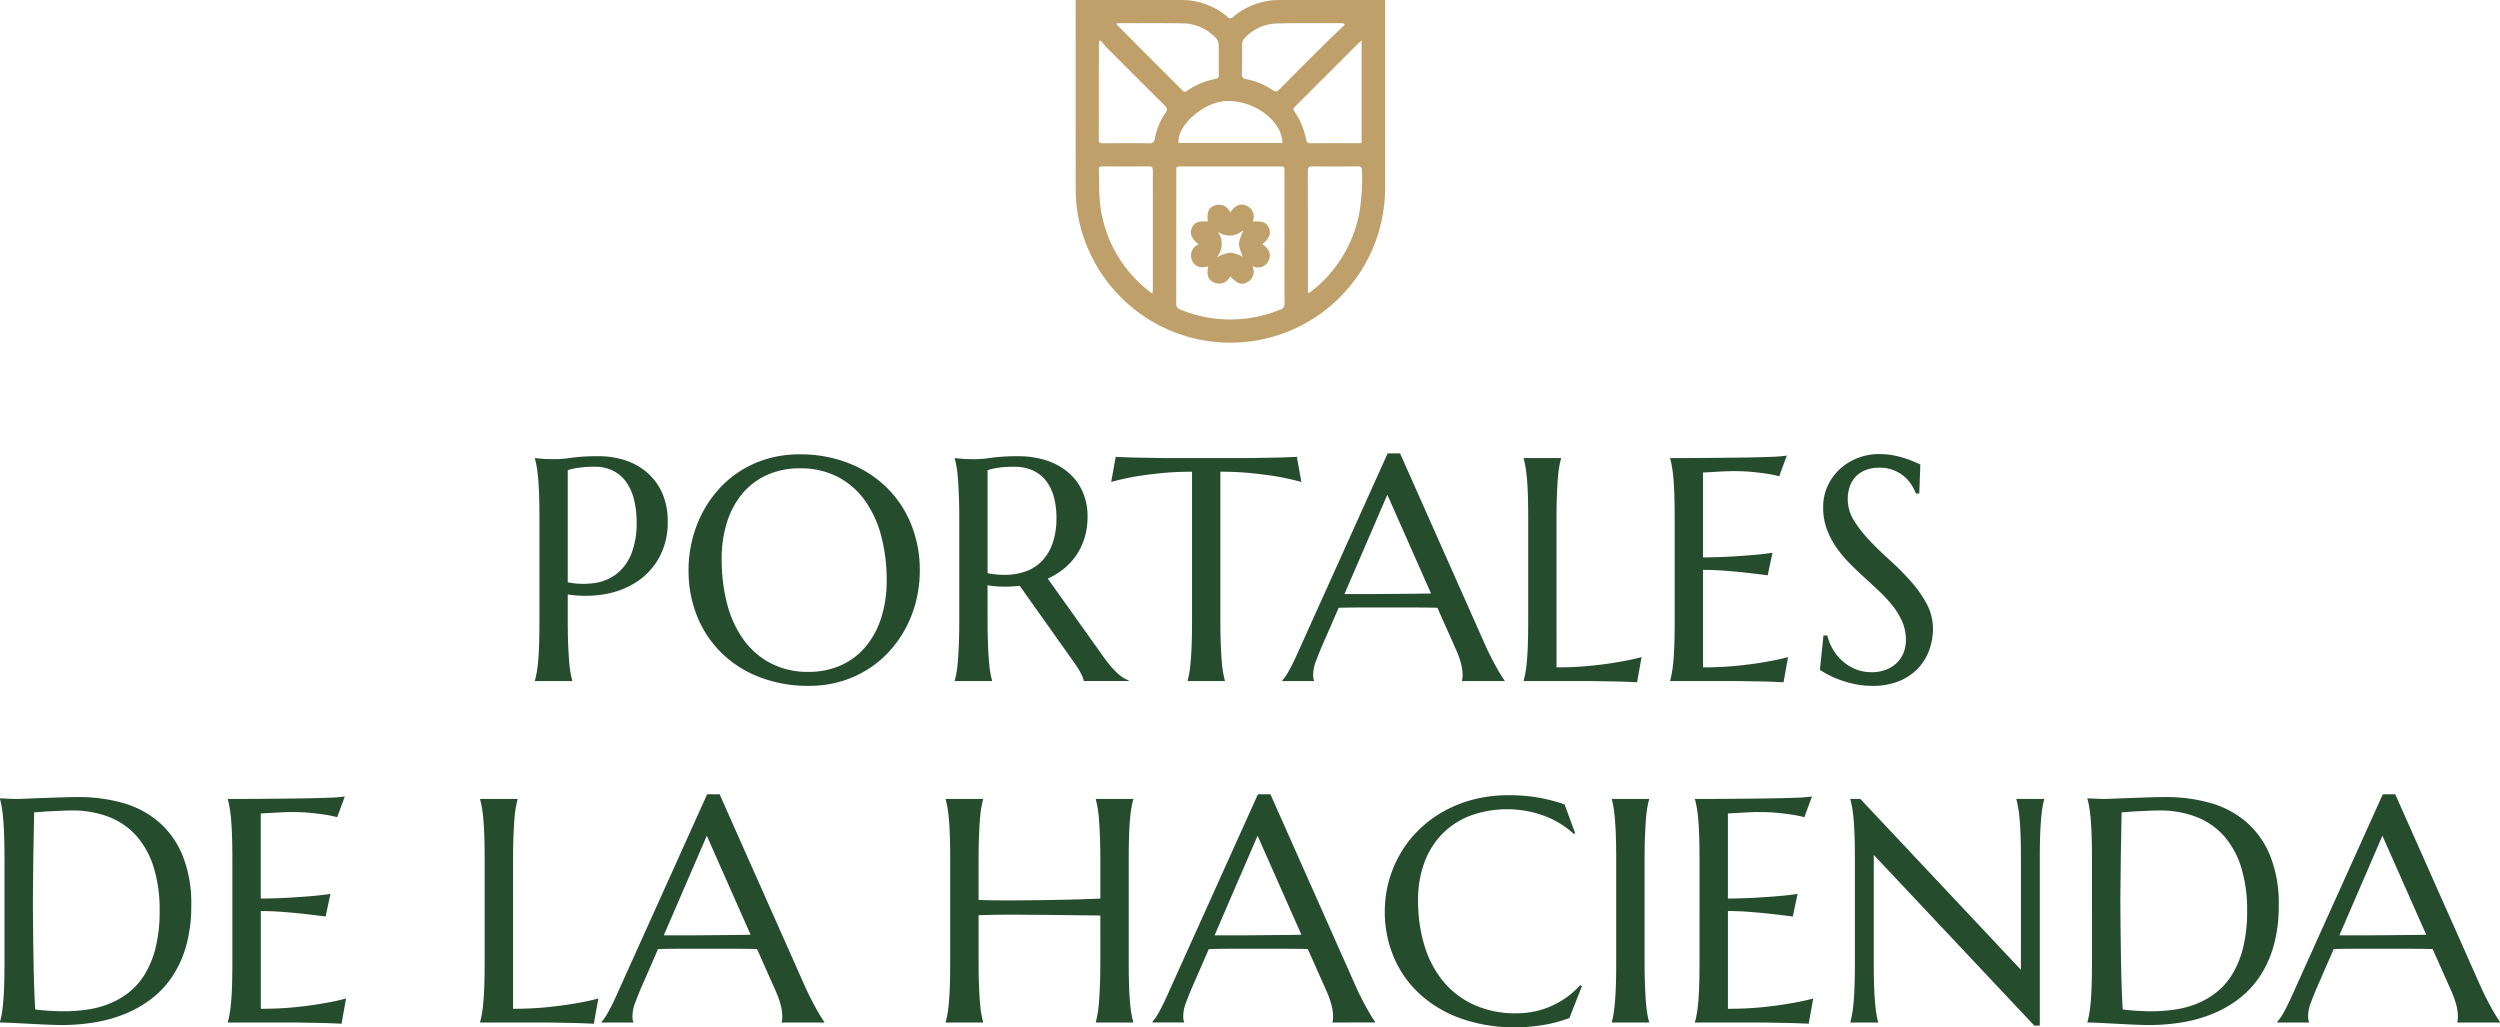 <svg xmlns="http://www.w3.org/2000/svg" width="311.784" height="128.124" viewBox="0 0 311.784 128.124"><g transform="translate(-279.181 -215.008)"><path d="M345.895,272.136c.258.026.53.052.814.077.246.026.521.043.825.049s.617.01.94.01a15.3,15.3,0,0,0,2.046-.185,24.134,24.134,0,0,1,3.287-.184,10.531,10.531,0,0,1,3.442.543,7.882,7.882,0,0,1,2.744,1.59,7.258,7.258,0,0,1,1.813,2.55,8.554,8.554,0,0,1,.65,3.423,9.167,9.167,0,0,1-1.028,4.46,8.567,8.567,0,0,1-2.754,3.045,10.435,10.435,0,0,1-3.975,1.58,14.179,14.179,0,0,1-4.712.048v3.22q0,1.648.048,2.879t.116,2.124q.069.893.175,1.493a10.1,10.1,0,0,0,.223,1.008v.078h-4.654v-.078q.115-.406.223-1.008t.184-1.493q.078-.893.116-2.124t.039-2.879V279.738q0-1.648-.039-2.88t-.116-2.133c-.052-.6-.113-1.1-.184-1.5s-.146-.737-.223-1.009Zm4.092,15.494a9.747,9.747,0,0,0,3.48.068,5.834,5.834,0,0,0,2.715-1.2A6.007,6.007,0,0,0,357.947,284a10.341,10.341,0,0,0,.63-3.84,11.586,11.586,0,0,0-.329-2.86,6.439,6.439,0,0,0-.98-2.191,4.435,4.435,0,0,0-1.638-1.4,5.111,5.111,0,0,0-2.308-.494,13.645,13.645,0,0,0-1.455.068c-.413.045-.762.094-1.047.145a6.02,6.02,0,0,0-.833.213Z" fill="#254c2c"/><path d="M378.919,271.67a16.526,16.526,0,0,1,5.983,1.057,14.129,14.129,0,0,1,4.741,2.967,13.5,13.5,0,0,1,3.122,4.586,15.12,15.12,0,0,1,1.125,5.915,15.505,15.505,0,0,1-.427,3.626,14.761,14.761,0,0,1-1.25,3.375,14.234,14.234,0,0,1-2.027,2.937,12.958,12.958,0,0,1-2.744,2.327,13.428,13.428,0,0,1-3.4,1.532,14.024,14.024,0,0,1-4.014.553,16.8,16.8,0,0,1-5.983-1.037,13.943,13.943,0,0,1-4.741-2.938A13.411,13.411,0,0,1,366.179,292a15.094,15.094,0,0,1-1.125-5.924,15.505,15.505,0,0,1,.427-3.626,15.093,15.093,0,0,1,1.251-3.394,14.2,14.2,0,0,1,2.016-2.957,12.985,12.985,0,0,1,2.735-2.337,13.191,13.191,0,0,1,3.413-1.542A14.153,14.153,0,0,1,378.919,271.67Zm1.106,27.13a9.767,9.767,0,0,0,3.936-.776,8.589,8.589,0,0,0,3.074-2.249,10.513,10.513,0,0,0,2.007-3.6,15.016,15.016,0,0,0,.718-4.818,21.19,21.19,0,0,0-.689-5.537,13.4,13.4,0,0,0-2.046-4.421,9.637,9.637,0,0,0-3.384-2.929,10.078,10.078,0,0,0-4.722-1.056,9.866,9.866,0,0,0-3.936.766,8.584,8.584,0,0,0-3.074,2.22,10.281,10.281,0,0,0-2.007,3.568,14.938,14.938,0,0,0-.717,4.809,21.639,21.639,0,0,0,.678,5.537,13.348,13.348,0,0,0,2.036,4.45,9.745,9.745,0,0,0,3.394,2.957A9.977,9.977,0,0,0,380.025,298.8Z" fill="#254c2c"/><path d="M402.345,292.362q0,1.648.048,2.879t.116,2.124q.069.893.175,1.493a10.1,10.1,0,0,0,.223,1.008v.078h-4.654v-.078a10.1,10.1,0,0,0,.223-1.008q.106-.6.175-1.493t.116-2.114q.048-1.223.048-2.889V279.738q0-1.648-.048-2.88t-.116-2.124q-.069-.891-.175-1.5a10.052,10.052,0,0,0-.223-1.018v-.077l.815.077c.245.026.52.043.824.049s.617.01.94.01a15.3,15.3,0,0,0,2.046-.185,24.134,24.134,0,0,1,3.287-.184,11.277,11.277,0,0,1,3.442.5,8.09,8.09,0,0,1,2.744,1.474,6.712,6.712,0,0,1,1.813,2.376,7.52,7.52,0,0,1,.65,3.19,8.954,8.954,0,0,1-.359,2.588,8.006,8.006,0,0,1-1.008,2.163,7.9,7.9,0,0,1-1.562,1.716,8.98,8.98,0,0,1-2.036,1.251l6.807,9.56q.5.717.94,1.241a10.559,10.559,0,0,0,.834.9,5.5,5.5,0,0,0,.766.621,3.41,3.41,0,0,0,.757.378v.078h-5.605a3.427,3.427,0,0,0-.378-.979,10.635,10.635,0,0,0-.746-1.213l-6.865-9.676c-.3.026-.6.048-.892.068s-.6.029-.912.029q-.543,0-1.1-.039a11.078,11.078,0,0,1-1.115-.136Zm0-5.876a8.355,8.355,0,0,0,1.066.165q.543.048,1.047.048a7.738,7.738,0,0,0,2.657-.436,5.233,5.233,0,0,0,2.046-1.328,6.133,6.133,0,0,0,1.309-2.221,9.416,9.416,0,0,0,.465-3.112,9.853,9.853,0,0,0-.329-2.638,5.667,5.667,0,0,0-.98-2.007,4.385,4.385,0,0,0-1.638-1.279,5.466,5.466,0,0,0-2.308-.456,13.188,13.188,0,0,0-2.133.136,6.8,6.8,0,0,0-1.2.29Z" fill="#254c2c"/><path d="M427.845,273.842a37.8,37.8,0,0,0-4.13.2q-1.844.2-3.18.436-1.553.291-2.774.64l.563-3.141q.232.02.7.038c.31.014.656.026,1.037.039s.782.023,1.2.029l1.192.02c.375.006.708.013,1,.019s.5.01.63.01h11.073q.193,0,.63-.01c.291-.006.624-.013,1-.019l1.193-.02q.63-.009,1.2-.029c.381-.013.727-.025,1.037-.039s.543-.025.7-.038l.563,3.141q-1.242-.35-2.793-.64-1.338-.232-3.18-.436a37.8,37.8,0,0,0-4.13-.2v18.52q0,1.648.048,2.879t.116,2.124q.068.893.175,1.493a10.1,10.1,0,0,0,.223,1.008v.078H427.3v-.078a8.847,8.847,0,0,0,.214-1.008q.1-.6.174-1.493t.116-2.124q.039-1.231.039-2.879Z" fill="#254c2c"/><path d="M461.51,299.944v-.078a1.165,1.165,0,0,0,.058-.291c.013-.129.019-.245.019-.349a6.1,6.1,0,0,0-.164-1.328,10.918,10.918,0,0,0-.631-1.813l-2.346-5.275q-1.088-.039-2.89-.039H448.7q-1.426,0-2.57.039l-2.23,5.12q-.291.717-.621,1.571a4.744,4.744,0,0,0-.329,1.725,1.863,1.863,0,0,0,.038.417.751.751,0,0,0,.078.223v.078h-3.956v-.078a6.934,6.934,0,0,0,.873-1.309q.524-.941,1.144-2.356l11.111-24.647h1.552l10.529,23.7q.369.834.767,1.619c.264.524.514.992.746,1.406s.44.763.62,1.047a6.353,6.353,0,0,0,.369.543v.078ZM448.944,289.1q1.123,0,2.307-.01l2.318-.019,2.181-.02q1.047-.009,1.9-.029l-5.45-12.314L446.85,289.1Z" fill="#254c2c"/><path d="M473.3,298.237a41.856,41.856,0,0,0,4.208-.194q1.918-.193,3.355-.446,1.666-.271,3.044-.64l-.562,3.142q-.232-.02-.7-.039t-1.038-.038q-.572-.02-1.2-.03l-1.193-.019-1-.019c-.291-.007-.5-.01-.631-.01h-8.377v-.078a10.1,10.1,0,0,0,.223-1.008q.107-.6.184-1.493t.117-2.124q.037-1.231.038-2.879V279.738q0-1.648-.038-2.88t-.117-2.133c-.052-.6-.113-1.1-.184-1.5a10.191,10.191,0,0,0-.223-1.009v-.077h4.654v.077q-.115.408-.223,1.009c-.071.4-.129.9-.174,1.5s-.085,1.312-.117,2.133-.048,1.781-.048,2.88Z" fill="#254c2c"/><path d="M492.294,272.116q2.4-.018,4.393-.048t3.412-.087a15.833,15.833,0,0,0,1.92-.155l-.95,2.579a14.143,14.143,0,0,0-1.493-.311q-.738-.115-1.794-.223t-2.433-.106q-.467,0-1.115.029t-1.251.068l-1.416.077v10.588q2-.018,3.607-.116t2.734-.194q1.318-.117,2.327-.272l-.6,2.813q-1.338-.176-2.734-.33-1.2-.137-2.618-.243t-2.715-.106v12.158a41.842,41.842,0,0,0,4.208-.194q1.92-.193,3.355-.446,1.666-.271,3.045-.64l-.563,3.142q-.232-.02-.7-.039t-1.038-.038q-.572-.02-1.2-.03l-1.192-.019-1-.019q-.437-.011-.63-.01h-8.378v-.078a10.092,10.092,0,0,0,.223-1.008q.107-.6.185-1.493t.116-2.124q.039-1.231.039-2.879V279.738q0-1.648-.039-2.88t-.116-2.133c-.052-.6-.114-1.1-.185-1.5a10.182,10.182,0,0,0-.223-1.009v-.077Q489.9,272.136,492.294,272.116Z" fill="#254c2c"/><path d="M518.541,276.557h-.426a5.571,5.571,0,0,0-.495-1.008,4.633,4.633,0,0,0-.892-1.057,4.623,4.623,0,0,0-3.19-1.154,4.568,4.568,0,0,0-1.687.291,3.349,3.349,0,0,0-1.231.815,3.427,3.427,0,0,0-.747,1.241,4.769,4.769,0,0,0-.252,1.59,5,5,0,0,0,.785,2.666,15.438,15.438,0,0,0,1.969,2.512q1.182,1.24,2.559,2.482a31.911,31.911,0,0,1,2.56,2.579,14.79,14.79,0,0,1,1.969,2.8,6.569,6.569,0,0,1,.785,3.151,7.773,7.773,0,0,1-.436,2.531,6.536,6.536,0,0,1-1.348,2.278,6.775,6.775,0,0,1-2.347,1.639,8.442,8.442,0,0,1-3.412.63,10.582,10.582,0,0,1-2.105-.2,13.678,13.678,0,0,1-1.842-.505,12.079,12.079,0,0,1-1.513-.649,11.165,11.165,0,0,1-1.1-.641l.446-4.285h.485a6.161,6.161,0,0,0,.7,1.736,6.017,6.017,0,0,0,1.192,1.454,5.7,5.7,0,0,0,1.62,1.008,5.159,5.159,0,0,0,2,.379,4.949,4.949,0,0,0,1.775-.3,4.012,4.012,0,0,0,1.347-.834,3.6,3.6,0,0,0,.863-1.27,4.229,4.229,0,0,0,.3-1.61,5.667,5.667,0,0,0-.446-2.259,8.945,8.945,0,0,0-1.174-1.968,16.3,16.3,0,0,0-1.648-1.8q-.921-.871-1.891-1.754t-1.89-1.814a14.564,14.564,0,0,1-1.649-1.987A10.23,10.23,0,0,1,507,280.969a7.678,7.678,0,0,1-.446-2.667,6.292,6.292,0,0,1,.592-2.763,6.622,6.622,0,0,1,1.571-2.1,6.977,6.977,0,0,1,2.22-1.338,7.235,7.235,0,0,1,2.56-.465,9.6,9.6,0,0,1,1.784.155,11.782,11.782,0,0,1,1.464.368q.65.215,1.134.427l.795.349Z" fill="#254c2c"/><path d="M279.181,314.57l.836.039q.332.02.681.029t.564.01q.369,0,1.234-.039t1.974-.078l2.3-.078q1.2-.037,2.245-.038a20.193,20.193,0,0,1,5.367.7,11.841,11.841,0,0,1,4.472,2.295,11.05,11.05,0,0,1,3.052,4.18,15.9,15.9,0,0,1,1.128,6.358,18.36,18.36,0,0,1-.593,4.86,13.6,13.6,0,0,1-1.663,3.811,11.629,11.629,0,0,1-2.556,2.829,14.13,14.13,0,0,1-3.286,1.935,17.439,17.439,0,0,1-3.84,1.108,24.97,24.97,0,0,1-4.219.35q-.779,0-1.876-.049t-2.207-.107q-1.109-.057-2.09-.106t-1.527-.049v-.078a10.142,10.142,0,0,0,.224-1.011q.107-.6.185-1.5t.116-2.129q.039-1.234.039-2.887V322.27q0-1.653-.039-2.907t-.116-2.158q-.078-.9-.185-1.527a9.912,9.912,0,0,0-.224-1.03Zm4.258,1.75q-.039,2.178-.077,4.219-.02.875-.03,1.789t-.019,1.8q-.01.885-.019,1.692t-.01,1.429q0,1.3.019,3.15t.049,3.791q.029,1.944.087,3.733t.136,2.975q.273.039.73.087t.962.078c.337.02.667.036.992.049s.6.019.816.019a21.6,21.6,0,0,0,2.79-.185,12.127,12.127,0,0,0,2.761-.69,10.138,10.138,0,0,0,2.508-1.39,8.492,8.492,0,0,0,2.061-2.285,11.719,11.719,0,0,0,1.39-3.373,18.917,18.917,0,0,0,.506-4.656,17.886,17.886,0,0,0-.72-5.3,10.68,10.68,0,0,0-2.109-3.918,8.906,8.906,0,0,0-3.441-2.421,12.548,12.548,0,0,0-4.715-.826c-.35,0-.746.01-1.186.029l-1.313.058q-.651.03-1.225.078T283.439,316.32Z" fill="#254c2c"/><path d="M312.438,314.628q2.4-.018,4.4-.048t3.422-.088a15.72,15.72,0,0,0,1.925-.155l-.953,2.586a14.288,14.288,0,0,0-1.5-.311q-.74-.117-1.8-.224t-2.44-.107q-.467,0-1.118.03t-1.254.068l-1.42.077v10.616q2-.02,3.617-.117t2.741-.194q1.322-.117,2.333-.272l-.6,2.819q-1.341-.176-2.741-.331-1.206-.135-2.625-.243t-2.722-.107v12.191q2.295,0,4.219-.194t3.364-.448q1.671-.271,3.052-.641l-.563,3.149q-.234-.02-.7-.038t-1.041-.039q-.573-.02-1.205-.029l-1.2-.02-1-.019q-.438-.01-.632-.01h-8.4v-.078a10.172,10.172,0,0,0,.223-1.011q.107-.6.185-1.5t.117-2.129q.039-1.234.039-2.887V322.27q0-1.653-.039-2.888t-.117-2.138q-.078-.9-.185-1.507a10.17,10.17,0,0,0-.223-1.011v-.078Q310.037,314.648,312.438,314.628Z" fill="#254c2c"/><path d="M343.167,340.818q2.295,0,4.22-.194t3.363-.448q1.672-.271,3.053-.641l-.564,3.149q-.234-.02-.7-.038t-1.04-.039q-.574-.02-1.206-.029l-1.2-.02-1-.019q-.437-.01-.632-.01h-8.4v-.078q.117-.408.224-1.011t.184-1.5q.078-.894.117-2.129t.039-2.887V322.27q0-1.653-.039-2.888t-.117-2.138q-.078-.9-.184-1.507t-.224-1.011v-.078h4.666v.078q-.115.408-.223,1.011t-.175,1.507q-.069.9-.117,2.138t-.049,2.888Z" fill="#254c2c"/><path d="M376.668,342.529v-.078a1.185,1.185,0,0,0,.058-.291c.013-.13.019-.246.019-.35a6.075,6.075,0,0,0-.165-1.332,10.994,10.994,0,0,0-.632-1.818l-2.352-5.289q-1.089-.039-2.9-.039h-6.873q-1.43,0-2.577.039l-2.235,5.133q-.293.72-.623,1.575a4.773,4.773,0,0,0-.33,1.731,1.866,1.866,0,0,0,.039.418.739.739,0,0,0,.077.223v.078h-3.966v-.078a6.982,6.982,0,0,0,.875-1.312q.525-.943,1.147-2.363l11.141-24.711h1.555l10.558,23.759q.369.836.768,1.623t.748,1.41q.351.623.622,1.05t.37.544v.078Zm-12.6-10.869q1.127,0,2.313-.009l2.324-.02,2.187-.019q1.05-.01,1.9-.029l-5.463-12.347-5.366,12.424Z" fill="#254c2c"/><path d="M416.408,329.191q-.778-.018-1.945-.029t-2.537-.029q-1.371-.02-2.858-.029l-2.907-.02q-1.419-.009-2.7.01t-2.236.058v5.775q0,1.653.048,2.887t.117,2.129q.068.9.175,1.5a10.159,10.159,0,0,0,.224,1.011v.078H397.12v-.078a10.142,10.142,0,0,0,.224-1.011q.107-.6.185-1.5t.116-2.129q.039-1.234.039-2.887V322.27q0-1.653-.039-2.888t-.116-2.138q-.078-.9-.185-1.507a10.14,10.14,0,0,0-.224-1.011v-.078h4.667v.078a10.157,10.157,0,0,0-.224,1.011q-.106.6-.175,1.507t-.117,2.138q-.048,1.236-.048,2.888v4.977q1.011.039,2.294.048t2.683,0q1.4-.009,2.849-.029t2.8-.048q1.352-.03,2.528-.068t2.032-.078v-4.8q0-1.653-.049-2.888t-.117-2.138q-.068-.9-.175-1.507t-.223-1.011v-.078h4.666v.078a10.14,10.14,0,0,0-.224,1.011q-.107.6-.184,1.507t-.117,2.138q-.039,1.236-.039,2.888v12.657q0,1.653.039,2.887t.117,2.129q.077.9.184,1.5a10.142,10.142,0,0,0,.224,1.011v.078h-4.666v-.078q.115-.408.223-1.011t.175-1.5q.069-.894.117-2.129t.049-2.887Z" fill="#254c2c"/><path d="M445.358,342.529v-.078a1.139,1.139,0,0,0,.058-.291c.013-.13.02-.246.02-.35a6.137,6.137,0,0,0-.165-1.332,11.089,11.089,0,0,0-.632-1.818l-2.353-5.289q-1.089-.039-2.9-.039h-6.873q-1.43,0-2.576.039L427.7,338.5q-.293.72-.622,1.575a4.753,4.753,0,0,0-.331,1.731,1.866,1.866,0,0,0,.039.418.762.762,0,0,0,.078.223v.078H422.9v-.078a6.989,6.989,0,0,0,.874-1.312q.525-.943,1.148-2.363l11.14-24.711h1.556l10.557,23.759q.369.836.768,1.623t.748,1.41q.351.623.623,1.05t.369.544v.078Zm-12.6-10.869q1.128,0,2.314-.009l2.323-.02,2.188-.019q1.048-.01,1.9-.029l-5.464-12.347-5.366,12.424Z" fill="#254c2c"/><path d="M475.63,318.925l-.175.078a11.528,11.528,0,0,0-3.645-2.236,13.5,13.5,0,0,0-9.167-.068,9.82,9.82,0,0,0-3.509,2.226,10.055,10.055,0,0,0-2.285,3.578,13.322,13.322,0,0,0-.817,4.821,19.1,19.1,0,0,0,.778,5.551,12.836,12.836,0,0,0,2.314,4.463,10.765,10.765,0,0,0,3.839,2.965,12.56,12.56,0,0,0,5.376,1.079,10.774,10.774,0,0,0,2.217-.233,10.47,10.47,0,0,0,2.129-.691,10.914,10.914,0,0,0,1.925-1.108,9.944,9.944,0,0,0,1.642-1.487l.214.136-1.555,3.966a16.756,16.756,0,0,1-3.218.865,20.971,20.971,0,0,1-3.548.3,19.866,19.866,0,0,1-6.581-1.041,15.138,15.138,0,0,1-5.133-2.945,13.3,13.3,0,0,1-3.345-4.579,14.388,14.388,0,0,1-1.2-5.94,14.044,14.044,0,0,1,.476-3.635,14.34,14.34,0,0,1,1.391-3.4,13.929,13.929,0,0,1,2.255-2.965,14.453,14.453,0,0,1,3.062-2.343,15.693,15.693,0,0,1,3.791-1.546,17.317,17.317,0,0,1,4.482-.554,20.54,20.54,0,0,1,6.96,1.147Z" fill="#254c2c"/><path d="M480.2,342.451a9.165,9.165,0,0,0,.213-1.011q.1-.6.175-1.5t.117-2.129q.039-1.234.039-2.887V322.27q0-1.653-.039-2.888t-.117-2.138q-.078-.9-.175-1.507a9.164,9.164,0,0,0-.213-1.011v-.078h4.646v.078a10.14,10.14,0,0,0-.224,1.011q-.107.6-.175,1.507t-.116,2.138q-.049,1.236-.049,2.888v12.657q0,1.653.049,2.887t.116,2.129q.069.9.175,1.5a10.142,10.142,0,0,0,.224,1.011v.078H480.2Z" fill="#254c2c"/><path d="M495.413,314.628q2.4-.018,4.4-.048t3.422-.088a15.72,15.72,0,0,0,1.925-.155l-.953,2.586a14.234,14.234,0,0,0-1.5-.311q-.738-.117-1.8-.224t-2.44-.107q-.467,0-1.118.03t-1.255.068l-1.419.077v10.616q2-.02,3.617-.117t2.741-.194q1.322-.117,2.333-.272l-.6,2.819q-1.343-.176-2.742-.331-1.206-.135-2.625-.243t-2.722-.107v12.191q2.295,0,4.219-.194t3.364-.448q1.672-.271,3.052-.641l-.563,3.149q-.234-.02-.7-.038t-1.04-.039q-.574-.02-1.206-.029l-1.2-.02-1-.019q-.438-.01-.632-.01h-8.4v-.078q.115-.408.224-1.011t.184-1.5q.078-.894.117-2.129t.039-2.887V322.27q0-1.653-.039-2.888t-.117-2.138q-.078-.9-.184-1.507t-.224-1.011v-.078Q493.012,314.648,495.413,314.628Z" fill="#254c2c"/><path d="M511.192,314.648l20.025,21.309V322.27q0-1.653-.038-2.888t-.117-2.138q-.078-.9-.185-1.507t-.223-1.011v-.078h3.461v.078a8.7,8.7,0,0,0-.214,1.011q-.1.6-.176,1.507t-.116,2.138q-.039,1.236-.039,2.888v20.648h-.681l-20.025-21.29v13.3q0,1.653.038,2.887t.117,2.129q.078.9.175,1.5a8.913,8.913,0,0,0,.214,1.011v.078h-3.461v-.078a10.18,10.18,0,0,0,.223-1.011q.108-.6.186-1.5t.116-2.129q.039-1.234.039-2.887V322.27q0-1.653-.039-2.888t-.116-2.138q-.078-.9-.186-1.507a10.178,10.178,0,0,0-.223-1.011v-.078Z" fill="#254c2c"/><path d="M539.519,314.57l.836.039c.221.013.447.023.681.029s.421.01.564.01q.369,0,1.234-.039t1.973-.078l2.3-.078q1.2-.037,2.245-.038a20.186,20.186,0,0,1,5.366.7,11.834,11.834,0,0,1,4.472,2.295,11.052,11.052,0,0,1,3.053,4.18,15.913,15.913,0,0,1,1.128,6.358,18.316,18.316,0,0,1-.594,4.86,13.571,13.571,0,0,1-1.662,3.811,11.613,11.613,0,0,1-2.557,2.829,14.108,14.108,0,0,1-3.286,1.935,17.423,17.423,0,0,1-3.84,1.108,24.959,24.959,0,0,1-4.218.35q-.778,0-1.877-.049t-2.207-.107q-1.107-.057-2.09-.106t-1.526-.049v-.078q.117-.408.224-1.011t.185-1.5q.077-.894.116-2.129t.039-2.887V322.27q0-1.653-.039-2.907t-.116-2.158q-.078-.9-.185-1.527a10.174,10.174,0,0,0-.224-1.03Zm4.258,1.75q-.039,2.178-.078,4.219-.02.875-.029,1.789t-.019,1.8q-.011.885-.02,1.692t-.01,1.429q0,1.3.02,3.15t.049,3.791q.028,1.944.087,3.733t.136,2.975q.271.039.729.087t.963.078q.506.03.991.049t.817.019a21.614,21.614,0,0,0,2.79-.185,12.14,12.14,0,0,0,2.761-.69,10.173,10.173,0,0,0,2.508-1.39,8.493,8.493,0,0,0,2.061-2.285,11.719,11.719,0,0,0,1.39-3.373,18.915,18.915,0,0,0,.506-4.656,17.885,17.885,0,0,0-.72-5.3,10.667,10.667,0,0,0-2.11-3.918,8.892,8.892,0,0,0-3.441-2.421,12.54,12.54,0,0,0-4.715-.826q-.525,0-1.186.029l-1.312.058q-.651.03-1.225.078T543.777,316.32Z" fill="#254c2c"/><path d="M585.638,342.529v-.078a1.184,1.184,0,0,0,.058-.291c.013-.13.019-.246.019-.35a6.077,6.077,0,0,0-.165-1.332,11,11,0,0,0-.632-1.818l-2.353-5.289q-1.089-.039-2.9-.039H572.8q-1.43,0-2.577.039l-2.235,5.133q-.293.72-.623,1.575a4.772,4.772,0,0,0-.33,1.731,1.866,1.866,0,0,0,.039.418.732.732,0,0,0,.078.223v.078h-3.967v-.078a6.985,6.985,0,0,0,.875-1.312q.525-.943,1.147-2.363l11.141-24.711H577.9l10.558,23.759q.369.836.768,1.623t.748,1.41q.351.623.623,1.05t.369.544v.078Zm-12.6-10.869q1.126,0,2.313-.009l2.324-.02,2.187-.019q1.05-.01,1.905-.029L576.3,319.236l-5.366,12.424Z" fill="#254c2c"/><path d="M413.331,215.01h.574q6.3,0,12.609,0a8.787,8.787,0,0,1,5.728,2.082.489.489,0,0,0,.765,0,8.785,8.785,0,0,1,5.728-2.082q6.3-.008,12.609,0h.574v.582q0,11.5,0,23a19.292,19.292,0,0,1-36.688,8.2,18.449,18.449,0,0,1-1.891-8.106q-.02-11.572-.005-23.145Zm26.039,29.65q0-4.108,0-8.215c0-.679,0-.68-.657-.68H426.536c-.652,0-.656,0-.656.633q0,8.214-.009,16.43a.717.717,0,0,0,.522.787,16.334,16.334,0,0,0,12.464,0,.717.717,0,0,0,.521-.789C439.362,250.1,439.37,247.382,439.37,244.66Zm2.962,6.916a1.564,1.564,0,0,0,.225-.1,16.3,16.3,0,0,0,6.115-9.7,26.2,26.2,0,0,0,.365-5.481c0-.439-.151-.539-.561-.535-1.867.019-3.735.023-5.6,0-.484-.007-.594.17-.592.616q.018,7.318.009,14.636C442.291,251.176,442.315,251.346,442.332,251.576Zm-19.43.073c.026-.322.056-.522.056-.721q0-4.758,0-9.516c0-1.707-.005-3.413,0-5.12,0-.34-.059-.538-.474-.534-1.947.016-3.9.012-5.843,0-.311,0-.438.1-.426.417.052,1.382.008,2.774.154,4.146a16,16,0,0,0,5.514,10.506C422.183,251.093,422.5,251.327,422.9,251.649Zm-6.462-31.611-.183.129c-.012.124-.033.247-.033.371,0,3.96,0,7.919-.009,11.879,0,.37.127.461.475.459,1.931-.013,3.863-.027,5.794.008.484.009.647-.167.723-.6a8.248,8.248,0,0,1,1.341-3.225c.261-.38.2-.583-.1-.882q-3.613-3.582-7.2-7.193C416.956,220.694,416.708,220.355,416.44,220.038Zm32.549,12.806V220.052c-.2.18-.331.287-.45.406q-1.432,1.43-2.863,2.864-2.472,2.472-4.944,4.945c-.172.172-.352.319-.152.6a9.161,9.161,0,0,1,1.5,3.571c.062.331.212.437.551.434,1.963-.015,3.927-.007,5.89-.008C448.668,232.868,448.81,232.854,448.989,232.844Zm-30.62-14.894c.165.182.274.312.392.431q1.155,1.164,2.314,2.325,2.727,2.73,5.458,5.458c.172.171.318.423.64.2a9.18,9.18,0,0,1,3.616-1.516c.321-.06.4-.235.393-.539-.015-1.256.011-2.512-.02-3.766a1.247,1.247,0,0,0-.306-.755,5.791,5.791,0,0,0-4.252-1.87c-2.59-.038-5.182-.015-7.773-.014C418.707,217.9,418.583,217.928,418.369,217.95Zm28.52.154-.1-.162a1.4,1.4,0,0,0-.229-.037c-2.72,0-5.441-.041-8.159.03a5.6,5.6,0,0,0-4.043,1.892,1.105,1.105,0,0,0-.268.674c-.026,1.239.009,2.479-.025,3.718a.558.558,0,0,0,.545.668,8.4,8.4,0,0,1,3.312,1.378c.353.243.542.169.809-.1q2.8-2.827,5.626-5.631C445.184,219.71,446.042,218.913,446.889,218.1Zm-7.771,14.741c-.049-2.847-3.693-5.467-7.191-5.223-2.751.193-6.013,3.135-5.757,5.223Z" fill="#c0a06a"/><path d="M428.669,245.476c-.886-.706-1.133-1.312-.87-1.992.274-.709.815-.937,2.017-.852-.121-1.116.082-1.7.76-1.964a1.543,1.543,0,0,1,2.04.842c.536-.864,1.243-1.244,2.137-.788a1.457,1.457,0,0,1,.645,1.913c1.236-.089,1.778.14,2.052.849.262.68.016,1.285-.843,1.971.822.559,1.261,1.287.69,2.228a1.466,1.466,0,0,1-1.927.511,1.511,1.511,0,0,1-.709,2.049c-.668.333-1.2.128-2.052-.776a1.536,1.536,0,0,1-2.236.665c-.561-.323-.727-1-.5-1.915-.9.268-1.691.128-2.051-.788A1.5,1.5,0,0,1,428.669,245.476Zm2.338-1.625a2.518,2.518,0,0,1-.1,3.24,5.981,5.981,0,0,1,1.727-.582,5.084,5.084,0,0,1,1.565.529,5.59,5.59,0,0,1-.514-1.615,5.008,5.008,0,0,1,.514-1.535l-.042-.125A2.432,2.432,0,0,1,431.007,243.851Z" fill="#c0a06a"/></g></svg>